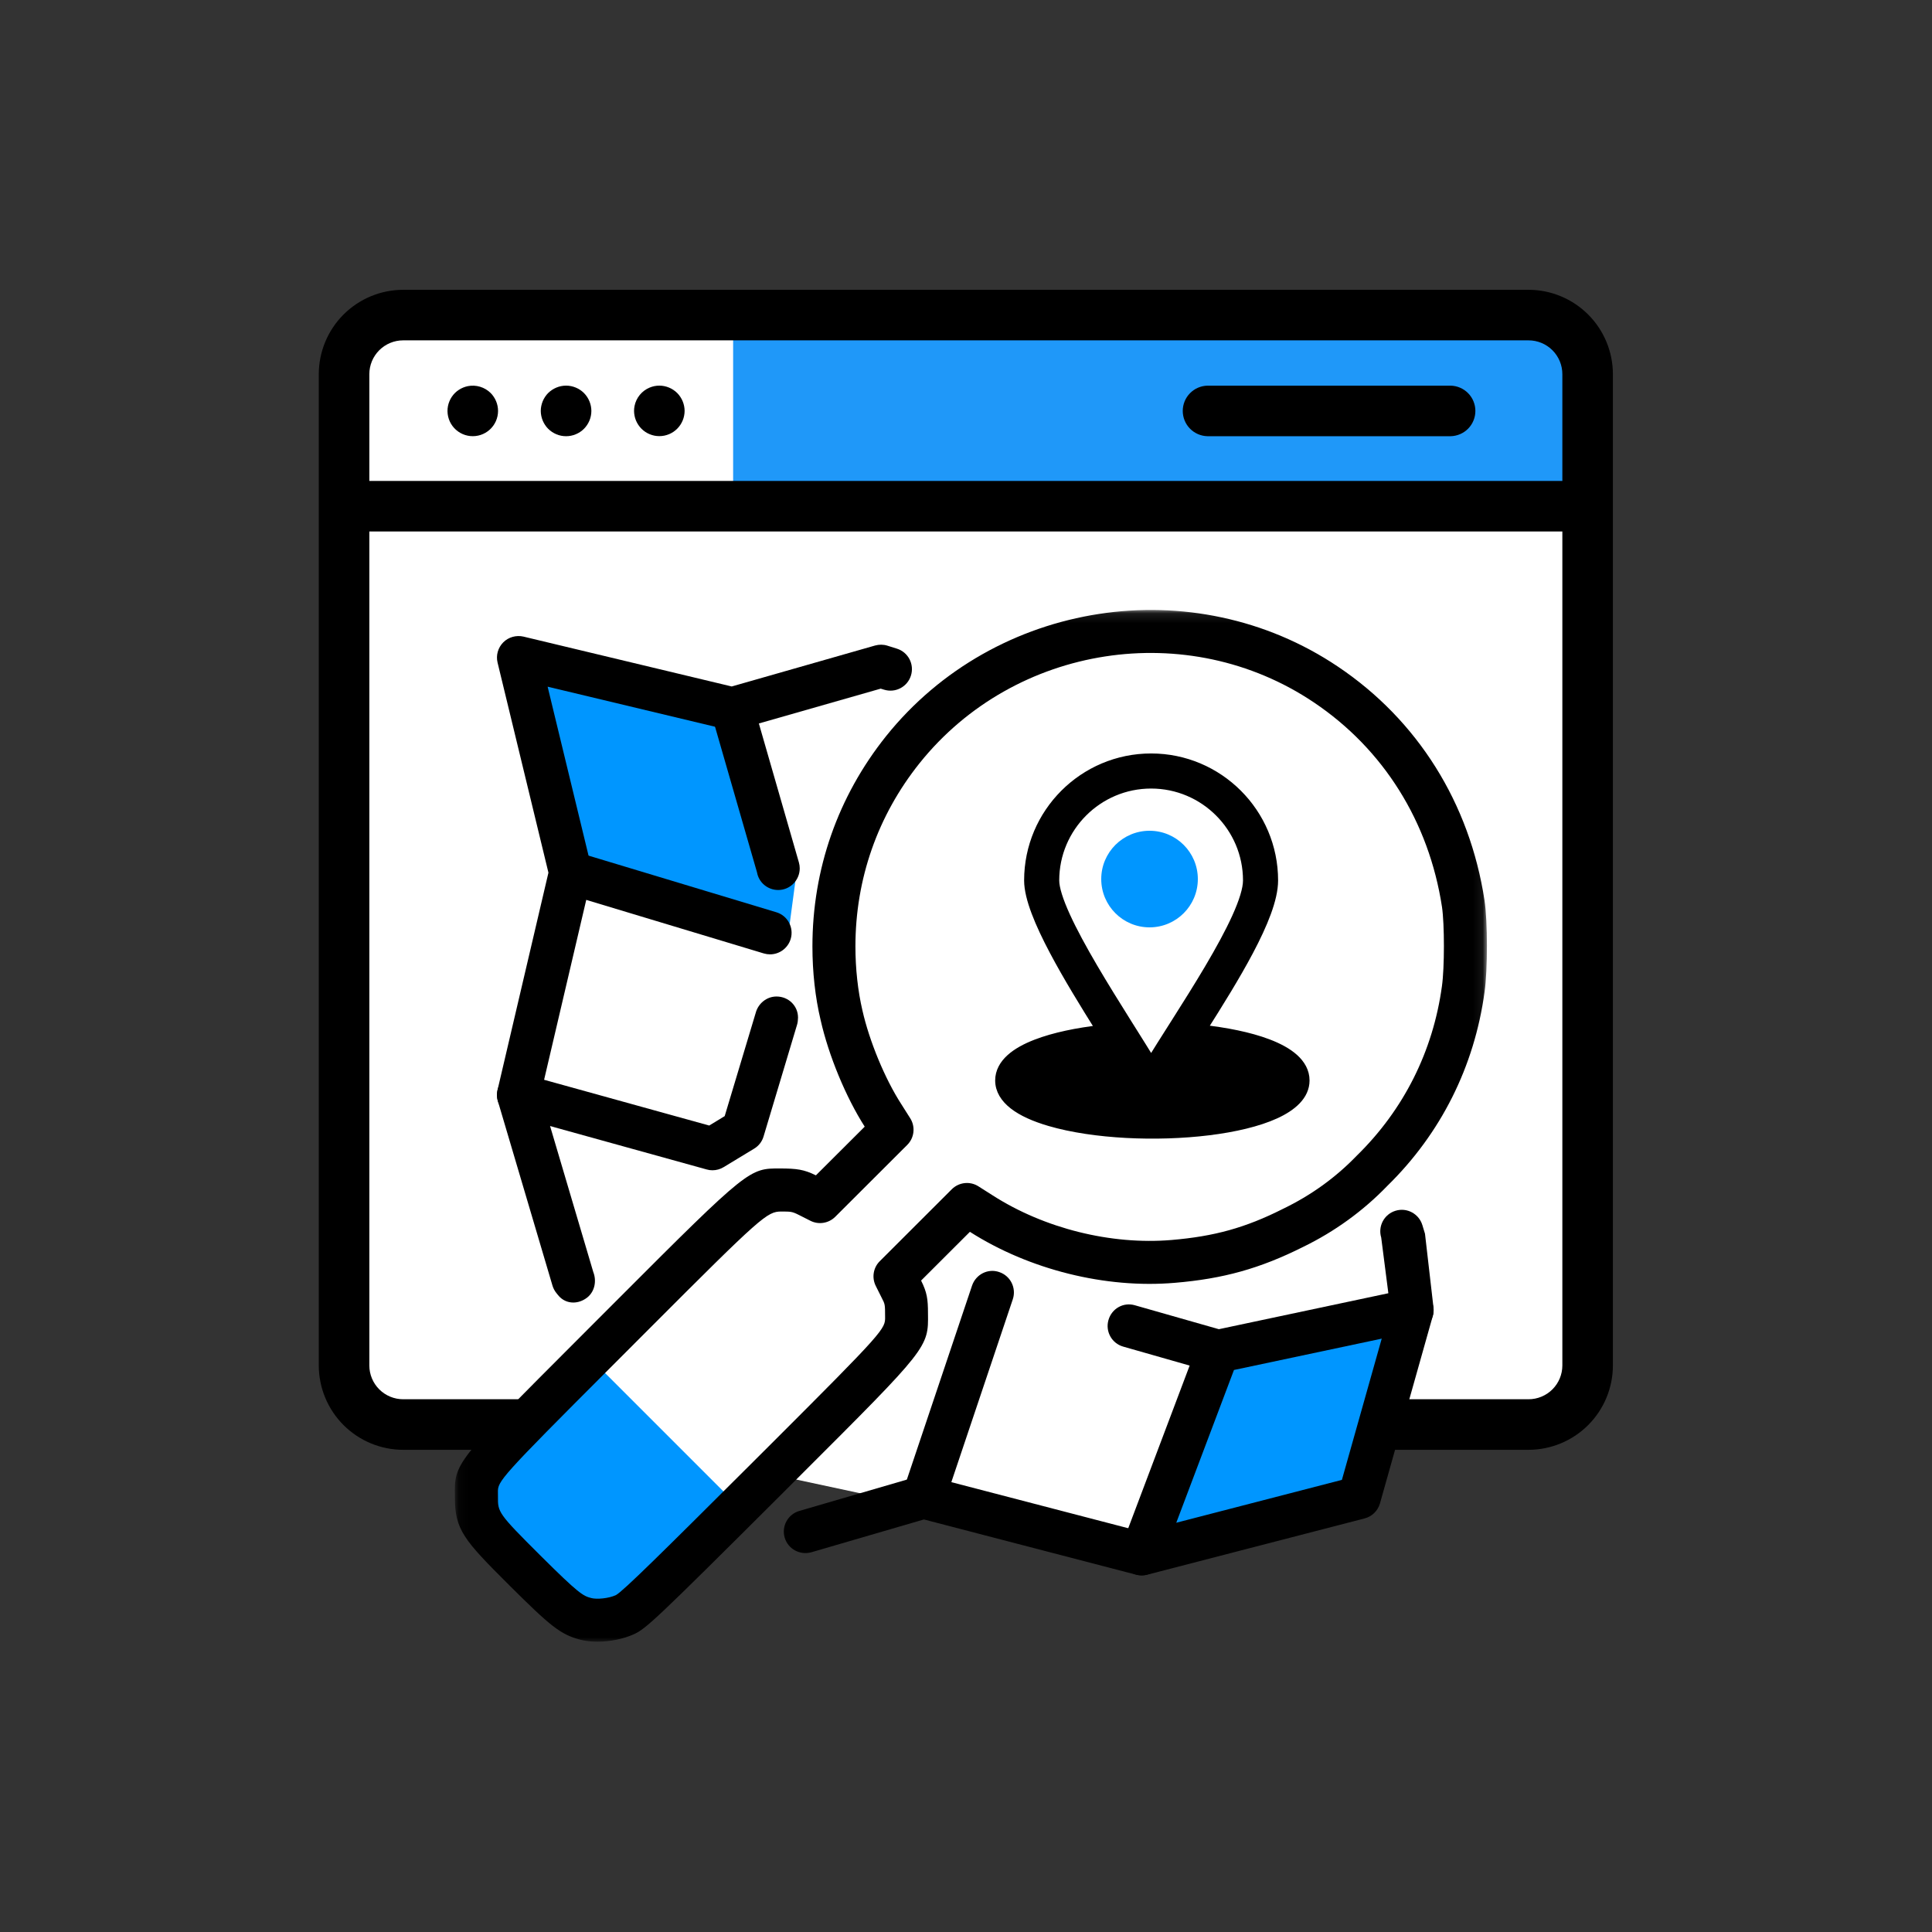 <svg width="200" height="200" viewBox="0 0 200 200" fill="none" xmlns="http://www.w3.org/2000/svg">
<rect x="0" y="0" width="200" height="200" fill="#333333" stroke="none"/>
<g clip-path="url(#clip0_1724_1086)">
<path d="M154.463 32.523H45.07C39.547 32.523 35.07 37 35.07 42.523V138.018C35.07 143.541 39.547 148.018 45.07 148.018H154.463C159.986 148.018 164.463 143.541 164.463 138.018V42.523C164.463 37 159.986 32.523 154.463 32.523Z" fill="white"/>
<path d="M162.55 33.703H75.894V51.905H162.55V33.703Z" fill="#1F98F9"/>
<path fill-rule="evenodd" clip-rule="evenodd" d="M158.243 30H41.734C39.419 30.003 37.199 30.924 35.561 32.561C33.924 34.198 33.003 36.418 33 38.733V141.35C33.003 143.666 33.924 145.886 35.561 147.523C37.198 149.16 39.418 150.081 41.734 150.084H158.234C160.55 150.081 162.769 149.16 164.407 147.523C166.044 145.885 166.965 143.665 166.967 141.35V38.733C166.965 36.419 166.045 34.201 164.41 32.564C162.774 30.927 160.557 30.005 158.243 30ZM38.234 38.733C38.234 37.805 38.603 36.914 39.259 36.258C39.916 35.602 40.806 35.233 41.734 35.233H158.234C159.162 35.233 160.052 35.602 160.709 36.258C161.365 36.914 161.734 37.805 161.734 38.733V49.786H38.234V38.733ZM161.734 141.35C161.734 142.278 161.365 143.168 160.709 143.825C160.052 144.481 159.162 144.85 158.234 144.85H41.734C40.806 144.85 39.916 144.481 39.259 143.825C38.603 143.168 38.234 142.278 38.234 141.35V55.018H161.734V141.35Z" fill="black"/>
<path fill-rule="evenodd" clip-rule="evenodd" d="M150.165 39.923H125.003C124.318 39.936 123.666 40.218 123.186 40.707C122.706 41.196 122.438 41.854 122.438 42.539C122.438 43.225 122.706 43.883 123.186 44.372C123.666 44.861 124.318 45.142 125.003 45.156H150.165C150.85 45.142 151.503 44.861 151.983 44.372C152.462 43.883 152.731 43.225 152.731 42.539C152.731 41.854 152.462 41.196 151.983 40.707C151.503 40.218 150.85 39.936 150.165 39.923Z" fill="black"/>
<path fill-rule="evenodd" clip-rule="evenodd" d="M61.166 42.028C61.132 41.86 61.082 41.696 61.016 41.538C60.951 41.38 60.87 41.229 60.776 41.086C60.681 40.943 60.572 40.809 60.451 40.686C60.208 40.444 59.919 40.252 59.601 40.121C59.443 40.056 59.279 40.005 59.111 39.971C58.774 39.904 58.426 39.904 58.088 39.971C57.921 40.005 57.757 40.056 57.599 40.121C57.441 40.187 57.29 40.267 57.148 40.361C57.004 40.456 56.87 40.565 56.747 40.685C56.626 40.807 56.517 40.941 56.423 41.085C56.233 41.371 56.101 41.691 56.033 42.027C55.999 42.195 55.981 42.366 55.98 42.537C55.981 42.71 55.999 42.881 56.033 43.05C56.068 43.218 56.118 43.381 56.182 43.539C56.248 43.697 56.329 43.847 56.423 43.989C56.517 44.133 56.626 44.268 56.747 44.389C56.87 44.511 57.004 44.62 57.148 44.716C57.291 44.81 57.442 44.891 57.599 44.957C57.757 45.022 57.921 45.072 58.088 45.106C58.426 45.173 58.774 45.173 59.111 45.106C59.279 45.072 59.443 45.022 59.601 44.957C59.759 44.891 59.91 44.81 60.053 44.716C60.196 44.619 60.33 44.51 60.453 44.389C60.694 44.145 60.886 43.858 61.018 43.541C61.083 43.383 61.133 43.22 61.167 43.052C61.201 42.883 61.218 42.712 61.218 42.539C61.218 42.368 61.2 42.196 61.166 42.028Z" fill="black"/>
<path fill-rule="evenodd" clip-rule="evenodd" d="M70.818 42.028C70.785 41.86 70.735 41.696 70.669 41.538C70.604 41.38 70.523 41.229 70.428 41.086C70.334 40.942 70.225 40.808 70.104 40.686C69.86 40.444 69.571 40.252 69.254 40.121C69.096 40.056 68.931 40.005 68.764 39.971C68.427 39.904 68.08 39.904 67.743 39.971C67.575 40.005 67.412 40.056 67.254 40.121C66.857 40.285 66.507 40.544 66.234 40.876C65.961 41.207 65.774 41.6 65.689 42.021C65.655 42.189 65.637 42.36 65.637 42.531C65.638 42.704 65.655 42.875 65.689 43.044C65.756 43.38 65.888 43.699 66.079 43.983C66.269 44.27 66.514 44.517 66.801 44.708C66.944 44.803 67.095 44.884 67.254 44.949C67.412 45.014 67.575 45.064 67.743 45.098C68.08 45.165 68.427 45.165 68.764 45.098C68.931 45.064 69.096 45.014 69.254 44.949C69.412 44.884 69.563 44.803 69.706 44.708C69.992 44.517 70.237 44.27 70.428 43.983C70.522 43.841 70.603 43.691 70.669 43.533C70.735 43.376 70.785 43.212 70.818 43.044C70.852 42.875 70.87 42.704 70.871 42.531C70.87 42.362 70.852 42.194 70.818 42.028Z" fill="black"/>
<path fill-rule="evenodd" clip-rule="evenodd" d="M51.507 42.028C51.474 41.86 51.424 41.697 51.358 41.539C51.293 41.381 51.212 41.229 51.117 41.087C51.023 40.943 50.915 40.809 50.793 40.687C50.487 40.384 50.113 40.161 49.701 40.037C49.289 39.912 48.853 39.89 48.431 39.973C48.264 40.008 48.1 40.058 47.941 40.123C47.784 40.188 47.633 40.268 47.491 40.363C47.347 40.457 47.213 40.566 47.091 40.687C46.97 40.809 46.86 40.943 46.764 41.087C46.67 41.229 46.589 41.381 46.524 41.539C46.459 41.697 46.408 41.86 46.374 42.028C46.303 42.386 46.308 42.755 46.388 43.111C46.468 43.468 46.622 43.803 46.84 44.097C47.057 44.39 47.334 44.634 47.652 44.814C47.97 44.994 48.322 45.106 48.685 45.141C49.048 45.177 49.415 45.136 49.762 45.022C50.109 44.907 50.428 44.721 50.699 44.476C50.969 44.231 51.185 43.932 51.333 43.598C51.481 43.264 51.558 42.903 51.558 42.538C51.558 42.367 51.541 42.196 51.507 42.028Z" fill="black"/>
<g clip-path="url(#clip1_1724_1086)">
<mask id="mask0_1724_1086" style="mask-type:luminance" maskUnits="userSpaceOnUse" x="47" y="63" width="107" height="107">
<path d="M47.082 63.103H153.928V170H47.082V63.103Z" fill="white"/>
</mask>
<g mask="url(#mask0_1724_1086)">
<path d="M93.538 132.159L92.538 138.334L63 168.5L54.5 162L48.5 154.5L79.619 123.46L84.839 124.764L91.798 116.5L90.058 112.151L87.448 106.931L86.144 98.232L87.448 89.533L90.058 82.138L96.148 75.614L102.672 69.96L113.111 66.045H126.595L143.123 74.309L149.648 86.923L153.127 96.492L149.648 108.671L143.123 120.415L131.814 128.679L113.111 130.419L100.062 124.764L93.538 132.159Z" fill="white"/>
<path d="M77 152L93 131L126.5 140L146 135.5L141 154.5L119 161L77 152Z" fill="white"/>
<path d="M76.5 156L61 140.5L48.5 155L63.5 168L76.5 156Z" fill="#0096FF"/>
<path d="M61.828 169.947C61.21 169.947 60.622 169.88 60.111 169.751C58.009 169.217 56.928 168.286 52.8 164.185C47.975 159.377 47.066 158.362 47.093 154.898C47.035 151.442 47.035 151.442 59.985 138.48L63.992 134.468C77.53 120.91 77.588 120.95 80.767 120.959C82.49 120.964 83.22 121.062 84.462 121.671L89.515 116.631C87.57 113.595 85.78 109.271 84.952 105.602C84.395 103.269 84.102 100.629 84.102 97.975C84.102 89.978 86.737 82.457 91.719 76.215C103.013 62.122 123.55 58.961 138.504 69.01C146.753 74.545 152.14 83.139 153.676 93.201C153.676 93.201 153.676 93.201 153.676 93.206C154.01 95.406 154.01 100.375 153.68 102.699C152.63 110.407 149.149 117.348 143.619 122.758C141.117 125.354 138.165 127.492 134.898 129.081C130.428 131.321 126.631 132.376 121.636 132.795C114.451 133.418 106.517 131.423 100.404 127.518L95.352 132.563C95.966 133.796 96.064 134.482 96.064 135.951C96.117 139.491 96.117 139.491 82.748 152.84L80.785 154.804C67.79 167.765 66.864 168.603 65.622 169.173C64.535 169.672 63.124 169.947 61.828 169.947ZM80.878 125.417C79.422 125.417 78.862 125.879 67.144 137.617L63.137 141.629C51.79 152.979 51.522 153.334 51.545 154.47C51.545 154.487 51.549 154.911 51.549 154.933C51.536 156.541 51.536 156.639 55.943 161.029C59.901 164.965 60.355 165.214 61.205 165.428C61.766 165.584 63.022 165.473 63.765 165.121C64.504 164.72 68.56 160.708 77.642 151.651L79.609 149.688C91.647 137.67 91.643 137.568 91.625 136.308C91.621 135.021 91.621 135.021 91.274 134.349L90.659 133.119C90.232 132.265 90.396 131.227 91.078 130.554L98.526 123.115C99.265 122.375 100.418 122.25 101.291 122.812L102.755 123.742C108.088 127.162 114.997 128.89 121.266 128.364C125.705 127.99 128.928 127.095 132.761 125.167C135.753 123.725 138.277 121.89 140.459 119.628C145.32 114.872 148.347 108.822 149.268 102.093C149.54 100.183 149.54 95.668 149.273 93.878C147.924 85.066 143.219 77.551 136.015 72.715C122.975 63.943 105.048 66.695 95.191 79.007C90.851 84.439 88.553 91.002 88.553 97.975C88.553 100.29 88.807 102.579 89.279 104.605C90 107.788 91.607 111.671 93.285 114.276L94.221 115.754C94.781 116.631 94.657 117.785 93.918 118.52L86.466 125.96C85.789 126.637 84.747 126.81 83.893 126.374L82.712 125.777C81.96 125.394 81.831 125.426 80.878 125.417Z" fill="black"/>
</g>
<path d="M75.5 73.5L55 68.5L59 90.5L81.5 97.5L82.5 90L75.5 73.5Z" fill="#0096FF"/>
<path d="M145.5 135.5L126.5 139.5L118.5 160.5L141 155L145.5 135.5Z" fill="#0096FF"/>
<path d="M118.18 163.09C117.994 163.09 117.802 163.063 117.62 163.014L95.645 157.293L83.99 160.691C82.792 161.015 81.577 160.352 81.23 159.172C80.887 157.992 81.564 156.754 82.748 156.411L94.991 152.844C95.378 152.737 95.787 152.729 96.175 152.831L118.18 158.562L138.913 153.196L143.922 135.43L142.982 128.11C142.627 126.934 143.29 125.692 144.469 125.336C145.644 124.976 146.887 125.648 147.243 126.823L147.514 127.714L148.396 135.372C148.427 135.653 148.405 135.946 148.325 136.219L142.853 155.632C142.635 156.394 142.034 156.985 141.269 157.186L118.737 163.019C118.555 163.068 118.367 163.09 118.18 163.09Z" fill="black"/>
<path d="M59.347 134.838C58.755 134.838 58.185 134.589 57.771 134.072L57.593 133.85C57.411 133.623 57.277 133.364 57.192 133.084L51.538 113.982C51.431 113.612 51.419 113.22 51.503 112.842L56.774 90.338L51.508 68.591C51.325 67.839 51.552 67.046 52.099 66.495C52.642 65.947 53.449 65.729 54.192 65.902L75.748 71.063L90.586 66.824C91.009 66.708 91.45 66.708 91.868 66.842L92.848 67.149C94.023 67.519 94.669 68.765 94.299 69.94C93.929 71.112 92.688 71.762 91.507 71.392L91.169 71.289L76.412 75.507C76.037 75.609 75.645 75.614 75.28 75.533L56.69 71.085L61.226 89.813C61.306 90.147 61.31 90.503 61.23 90.841L55.972 113.287L61.417 131.681C61.773 132.585 61.577 133.68 60.807 134.304C60.367 134.655 59.85 134.838 59.347 134.838Z" fill="black"/>
<path d="M80.562 92.133C79.462 92.133 78.55 91.354 78.367 90.311L73.661 73.984C73.323 72.804 74 71.566 75.184 71.228C76.373 70.876 77.597 71.571 77.94 72.75L82.699 89.27C82.757 89.47 82.788 89.679 82.788 89.889C82.788 91.118 81.791 92.133 80.562 92.133Z" fill="black"/>
<path d="M79.717 98.794C79.503 98.794 79.285 98.763 79.071 98.7L58.414 92.471C57.239 92.115 56.576 90.869 56.932 89.693C57.288 88.517 58.539 87.849 59.706 88.206L80.362 94.435C81.538 94.787 82.205 96.029 81.85 97.208C81.556 98.17 80.674 98.794 79.717 98.794Z" fill="black"/>
<path d="M73.751 121.146C73.551 121.146 73.35 121.12 73.154 121.062L53.076 115.496C51.892 115.171 51.197 113.941 51.527 112.757C51.848 111.568 53.072 110.869 54.265 111.208L73.418 116.515L75.02 115.54L78.23 104.854C78.484 103.892 79.352 103.158 80.385 103.158C81.613 103.158 82.611 104.11 82.611 105.34C82.611 105.557 82.579 105.856 82.516 106.065L79.044 117.646C78.888 118.176 78.542 118.626 78.065 118.91L74.904 120.826C74.552 121.039 74.156 121.146 73.751 121.146Z" fill="black"/>
<path d="M118.178 163.072C117.915 163.072 117.653 163.023 117.39 162.93C116.241 162.493 115.658 161.211 116.094 160.058L124.005 139.104C124.277 138.396 124.882 137.87 125.626 137.715L145.713 133.453C146.897 133.226 148.095 133.965 148.353 135.172C148.611 136.374 147.841 137.554 146.634 137.813L127.74 141.82L120.257 161.634C119.923 162.525 119.077 163.072 118.178 163.072Z" fill="black"/>
<path d="M95.609 157.213C95.374 157.213 95.138 157.178 94.902 157.097C93.735 156.705 93.112 155.446 93.504 154.279L100.627 133.084C101.023 131.917 102.287 131.276 103.445 131.686C104.611 132.078 105.234 133.338 104.843 134.505L97.72 155.699C97.408 156.625 96.54 157.213 95.609 157.213Z" fill="black"/>
<path d="M126.103 142.119C125.903 142.119 125.698 142.091 125.493 142.03L116.278 139.402C115.093 139.068 114.408 137.835 114.746 136.655C115.081 135.471 116.291 134.767 117.494 135.124L126.709 137.75C127.893 138.084 128.578 139.318 128.24 140.497C127.964 141.477 127.074 142.119 126.103 142.119Z" fill="black"/>
<path d="M131.24 108.059C129.308 107.325 126.842 106.849 124.397 106.586C126.118 103.872 127.885 101.035 129.258 98.441C130.002 97.033 130.637 95.687 131.086 94.461C131.532 93.242 131.808 92.11 131.808 91.142C131.808 84.169 126.136 78.498 119.163 78.498C112.19 78.498 106.517 84.169 106.517 91.142C106.517 92.065 106.806 93.184 107.264 94.401C107.726 95.627 108.376 96.993 109.133 98.423C110.526 101.057 112.3 103.94 113.973 106.61C111.579 106.881 109.162 107.363 107.27 108.095C106.219 108.501 105.298 108.996 104.633 109.6C103.961 110.209 103.52 110.958 103.52 111.848C103.52 112.823 104.053 113.664 104.94 114.355C105.822 115.043 107.095 115.619 108.702 116.087C113.233 117.406 119.734 117.688 125.1 117.03C127.783 116.701 130.221 116.133 132.004 115.319C133.743 114.524 135.064 113.393 135.064 111.848C135.064 110.946 134.614 110.188 133.929 109.573C133.25 108.964 132.312 108.466 131.24 108.059ZM121.337 106.493C120.544 107.743 119.797 108.919 119.164 109.953C118.565 108.968 117.859 107.846 117.107 106.648C116.941 106.384 116.773 106.116 116.602 105.845C115.468 104.036 114.257 102.092 113.145 100.197C112.033 98.301 111.027 96.465 110.301 94.873C109.564 93.258 109.151 91.97 109.151 91.142C109.151 85.622 113.642 81.13 119.163 81.13C124.683 81.13 129.175 85.622 129.175 91.142C129.175 92.036 128.761 93.355 128.029 94.973C127.306 96.572 126.304 98.395 125.195 100.272C124.086 102.148 122.876 104.067 121.74 105.858C121.605 106.072 121.47 106.283 121.337 106.493Z" fill="black" stroke="black"/>
<circle cx="119" cy="91" r="5" fill="#0096FF"/>
</g>
</g>
<defs>
<clipPath id="clip0_1724_1086">
<rect width="200" height="200" fill="white"/>
</clipPath>
<clipPath id="clip1_1724_1086">
<rect width="107" height="107" fill="white" transform="translate(47 63)"/>
</clipPath>
</defs>
</svg>
